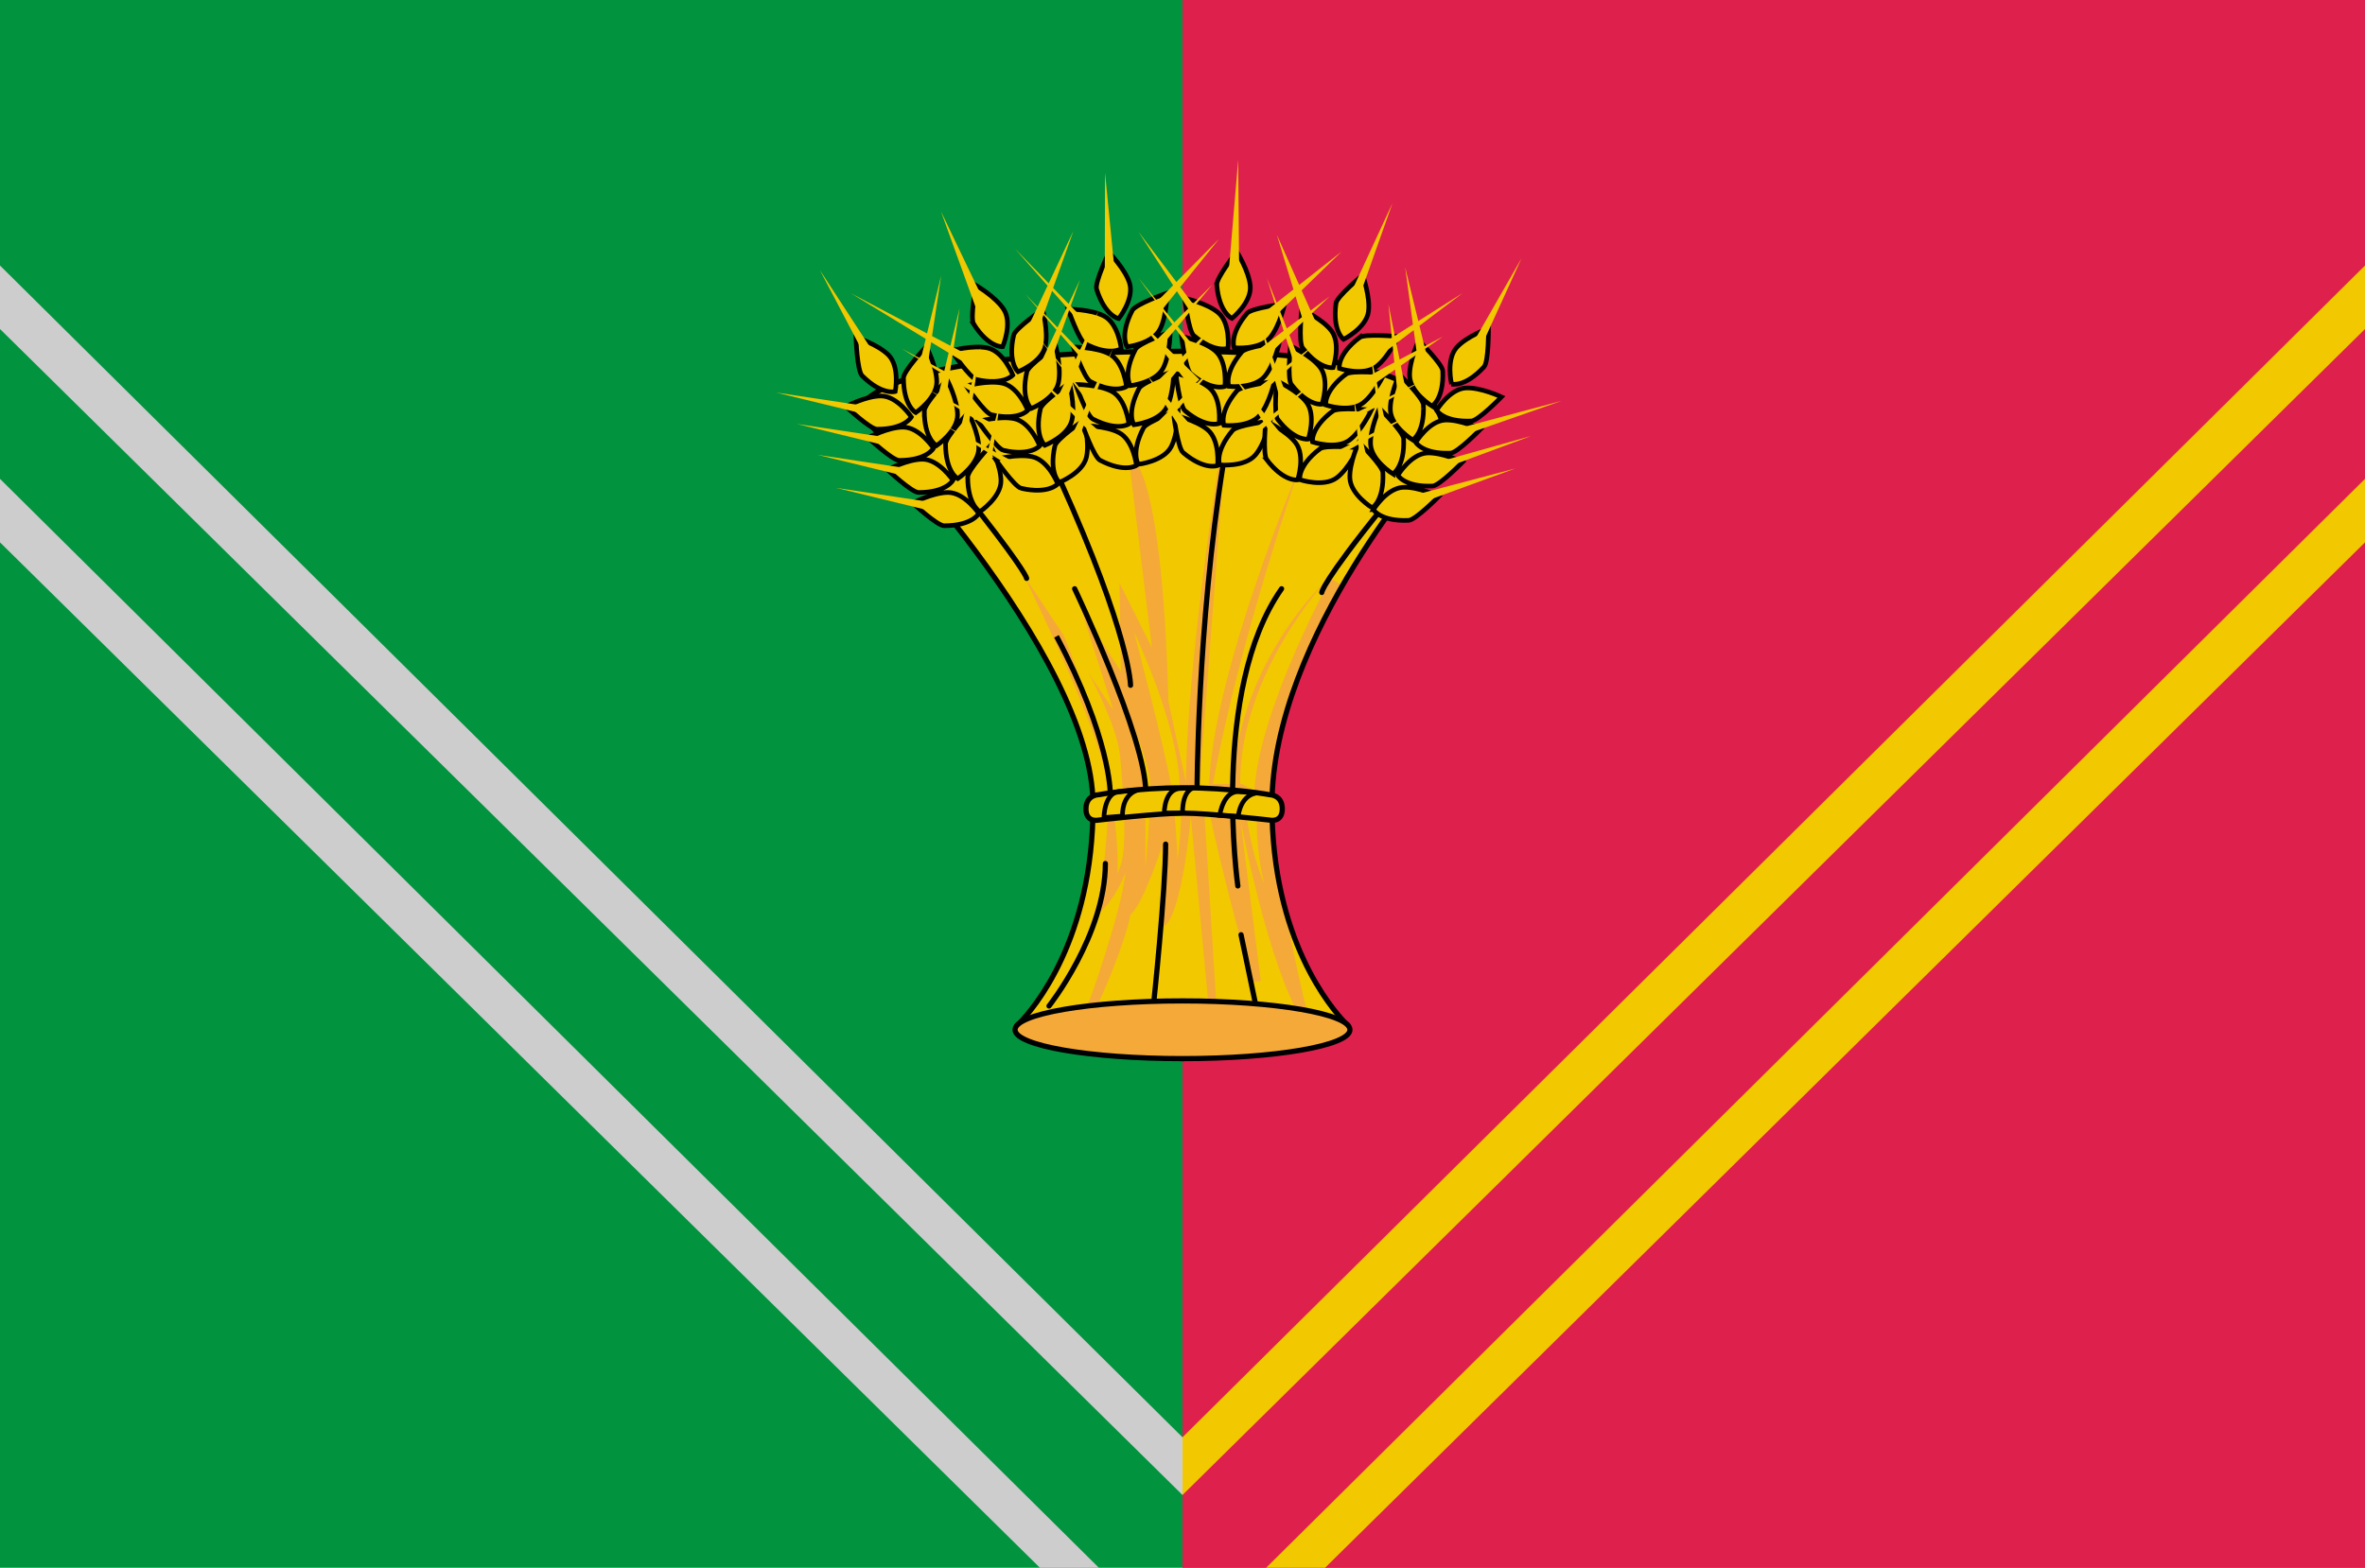 <svg id="exf9Ij3grMo1" xmlns="http://www.w3.org/2000/svg" xmlns:xlink="http://www.w3.org/1999/xlink" viewBox="0 0 1024 679" shape-rendering="geometricPrecision" text-rendering="geometricPrecision"><path d="M0,679L0,0h1024v679L0,679Z" fill="#01933e" stroke-width="0"/><path d="M512,679v-679h512v679h-512Z" fill="#de204c" stroke-width="0"/><g><path d="M473.275,348.744c0-66.166-101.596-170.207-101.596-170.207s0-26.386,140.321-26.386s110.017,43.89,110.017,43.89-71.292,79.558-71.292,152.703c0,58.078,25.617,87.965,31.88,94.405C575.124,437.619,512,458.5,512,458.5s-63.124-20.881-70.606-15.351c6.263-6.439,31.88-36.327,31.88-94.405ZM441.394,443.149c-.872.897-1.369,1.339-1.369,1.339.318-.454.777-.901,1.369-1.339Zm142.581,1.339c0,0-.497-.442-1.369-1.339.592.438,1.051.885,1.369,1.339Z" fill="#f2c800" stroke-width="2.25"/><path d="M470.967,435.504c0,0,14.347-39.138,16.343-57.513-5.204,13.203-12.472,18.375-12.472,18.375s6.499-36.992,4.487-56.866c-1.342-13.249-13.31-43.289-35.906-90.118l17.135,25.807c7.301,17.731,24.625,64.274,23.265,103.73.701-5.33,5.471-2.005,1.318-49.881-.647-10.461-7.341-25.396-13.991-37.895l10.96,16.506-13.916-43.581l17.124,26.784-.585-38.347l14.051,28.101-10.236-83.776c0,0,14.582,0,17.328,106.938c2.294,10.552,5.353,24.621,7.646,35.172c0-48.088,14.373-139.274,14.373-139.274l2.135.712L519.35,339.979c0,0,2.925.133,4.179.19c1.615-49.316,39.643-138.972,39.643-138.972s-26.23,74.43-38.027,138.303c2.554,0,5.959,0,8.513,0c3.284-54.329,41.089-88.557,41.089-88.557s-37.806,39.909-37.806,88.557c1.998,0,4.191,2.675,6.189,2.675c2.307-35.732,33.055-91.631,33.055-91.631s2.976,1.773,4.251,2.532c-33.79,66.273-29.711,95.667-29.711,95.667s-2.982,1.956,6.075,47.622c4.145,20.898,7.181,34.2,9.013,41.161-1.383-.127-3.549-.326-4.712-.432-13.995-27.749-24.16-82.974-24.16-82.974l8.968,70.874-3.787.384c0,0-14.231-51.526-18.593-74.631-.639,0-2.129,0-2.129,0l5.148,82.752h-3.448L515.602,353.504c0,0-3.675,42.567-11.604,47.749-.262-10.416-.873-34.72-.873-34.72s-8.396,25.796-13.675,29.539c-1.614,10.63-13.807,39.522-14.613,39.432l-3.871 0Zm94.847,2.024c.754.069,1.276.117,1.276.117c1.374,7.475.895,8.133-1.276-.117ZM491.024,273.765c0,0,13.424,50.835,15.87,65.735s2.919,32.913,2.919,32.913s2.905-17.814.903-32.913c-.903-26.805-19.692-65.735-19.692-65.735ZM498.016,339.5c-.383-11.437-12.88-37.709-12.88-37.709s10.713,26.923,10.765,37.709.053,36.144.053,36.144s2.445-24.708,2.062-36.144h-0Zm49.347,43.152c-4.88-20.958-2.681-33.302-2.681-33.302l-5.595-.9c0,0,1.935,19.814,8.276,34.202Z" fill="#f5a938" stroke-width="2.048"/><path d="M473.275,348.744c0-66.166-101.596-170.207-101.596-170.207s0-26.386,140.321-26.386s110.017,43.89,110.017,43.89-71.292,79.558-71.292,152.703c0,58.078,25.617,87.965,31.88,94.405C575.124,437.619,512,458.5,512,458.5s-63.124-20.881-70.606-15.351c6.263-6.439,31.88-36.327,31.88-94.405ZM441.394,443.149c-.872.897-1.369,1.339-1.369,1.339.318-.454.777-.901,1.369-1.339Zm142.581,1.339c0,0-.497-.442-1.369-1.339.592.438,1.051.885,1.369,1.339Z" fill="none" stroke="#000" stroke-width="2.25"/><g><path d="M478.6,374c0,30.85-24.4,61.7-24.4,61.7s24.4-30.85,24.4-61.7Z" fill="none" stroke="#000" stroke-width="2.25" stroke-linecap="round" stroke-linejoin="round"/><path d="M504.7,365.6c0,20-5.3,70.1-5.3,70.1s5.3-50.1,5.3-70.1Z" fill="none" stroke="#000" stroke-width="2.25" stroke-linecap="round" stroke-linejoin="round"/><path d="M543.812,435.7l-6.449-30.85l6.449,30.85Z" transform="translate(-.014 0)" fill="none" stroke="#000" stroke-width="2.25" stroke-linecap="round" stroke-linejoin="round"/><path d="M535.949,383.7c0,0-11.969-84.6,18.951-128.7-30.9,44.1-18.926,128.7-18.926,128.7h-.025Z" fill="none" stroke="#000" stroke-width="2.25" stroke-linecap="round" stroke-linejoin="round"/><path d="M518.3,343.2c0,0,0-71.3,11.4-142.6-11.4,71.3-11.4,142.6-11.4,142.6Z" fill="none" stroke="#000" stroke-width="2.25" stroke-linecap="round" stroke-linejoin="round"/><path d="M465.3,255c0,0,30.803,64.375,30.803,88.2c0-23.825-30.803-88.2-30.803-88.2Z" fill="none" stroke="#000" stroke-width="2.25" stroke-linecap="round" stroke-linejoin="round"/><path d="M480.702,343.2c0,0,0-23.85-23.256-67.6c23.256,43.75,23.256,67.6,23.256,67.6Z" fill="none" stroke="#000" stroke-width="2.25"/><path d="M459,208c30.5,67.6,30.5,88.784,30.5,88.8c0,0,0-21.2-30.5-88.8Z" fill="none" stroke="#000" stroke-width="2.25" stroke-linecap="round" stroke-linejoin="round"/><path d="M598.9,219.5c-26.6,32.9-26.6,37.1-26.6,37.1s0-4.2,26.6-37.1Z" fill="none" stroke="#000" stroke-width="2.25" stroke-linecap="round" stroke-linejoin="round"/><path d="M425,223c19.5,25,19.5,27.5,19.5,27.5s0-2.5-19.5-27.5Z" fill="none" stroke="#000" stroke-width="2.25" stroke-linecap="round" stroke-linejoin="round"/></g><g transform="translate(0 0)"><path d="M408.8,227.7c-3.052,0-13.6-9.85-13.6-9.85s8.77-4.55,15.3-4.55c7.165,0,13.304,9.1,13.304,9.1s-2.778,5.3-15.004,5.3Zm-11.044-14.4c-3.02,0-13.456-9.85-13.456-9.85s8.676-4.55,15.137-4.55C406.526,198.9,412.6,208,412.6,208s-2.748,5.3-14.845,5.3Zm-8.4-13.9c-3.02,0-13.456-9.85-13.456-9.85s8.676-4.55,15.137-4.55c7.089,0,13.163,9.1,13.163,9.1s-2.748,5.3-14.845,5.3Zm-9.6-13.502c-3.02,0-13.456-9.85-13.456-9.85s8.676-4.55,15.137-4.55c7.089,0,13.163,9.1,13.163,9.1s-2.748,5.3-14.845,5.3ZM419,206.6c0-3.052,9.85-13.6,9.85-13.6s4.55,8.77,4.55,15.3c0,7.165-9.1,13.304-9.1,13.304s-5.3-2.778-5.3-15.004Zm-9.596-14.302c0-3.052,9.85-13.6,9.85-13.6s4.55,8.77,4.55,15.3c0,7.165-9.1,13.304-9.1,13.304s-5.3-2.778-5.3-15.004ZM400.2,177.996c0-3.052,9.85-13.6,9.85-13.6s4.55,8.77,4.55,15.3C414.6,186.861,405.5,193,405.5,193s-5.3-2.778-5.3-15.004Zm-9-14.302c0-3.052,9.85-13.6,9.85-13.6s4.55,8.77,4.55,15.3c0,7.165-9.1,13.304-9.1,13.304s-5.3-2.778-5.3-15.004Zm-17.935-.995c-2.158-2.158-2.652-16.582-2.652-16.582s9.418,2.984,14.036,7.601c5.066,5.066,2.973,15.842,2.973,15.842s-5.712,1.783-14.357-6.862Z" fill="#f2c800" stroke="#000" stroke-width="2"/><path d="M442.21,211.514c-2.98-.661-11.146-12.56-11.146-12.56s9.546-2.544,15.922-1.131c6.995,1.551,11.019,11.764,11.019,11.764s-3.859,4.573-15.795,1.927l0-0ZM434.544,195.065c-2.948-.654-11.005-12.529-11.005-12.529s9.456-2.564,15.763-1.166c6.921,1.534,10.881,11.733,10.881,11.733s-3.83,4.579-15.64,1.961l0.0 0Zm-5.192-15.389c-2.948-.654-11.005-12.529-11.005-12.529s9.456-2.564,15.763-1.166c6.921,1.534,10.881,11.733,10.881,11.733s-3.83,4.579-15.64,1.961l0.0 0Zm-6.45-15.26c-2.948-.654-11.005-12.529-11.005-12.529s9.456-2.564,15.763-1.166c6.921,1.534,10.881,11.733,10.881,11.733s-3.83,4.579-15.64,1.961l0.0 0Zm33.834,28.705c.661-2.98,12.56-11.146,12.56-11.146s2.544,9.546,1.131,15.922c-1.551,6.995-11.764,11.019-11.764,11.019s-4.573-3.859-1.927-15.795l0.0 0Zm-6.273-16.04c.661-2.98,12.56-11.146,12.56-11.146s2.544,9.546,1.131,15.922c-1.551,6.995-11.764,11.019-11.764,11.019s-4.573-3.859-1.927-15.795l0.0 0Zm-5.89-15.955c.661-2.98,12.56-11.146,12.56-11.146s2.544,9.546,1.131,15.922c-1.551,6.995-11.764,11.019-11.764,11.019s-4.573-3.859-1.927-15.795l0.0 0Zm-5.691-15.911c.661-2.98,12.56-11.146,12.56-11.146s2.544,9.546,1.131,15.922c-1.551,6.995-11.764,11.019-11.764,11.019s-4.573-3.859-1.927-15.795l0.0 0Zm-17.294-4.853C419.947,137.788,422.586,123.6,422.586,123.6s8.549,4.951,12.058,10.459c3.85,6.043-.527,16.11-.527,16.11s-5.963.505-12.532-9.806l-0-0Z" fill="#f2c800" stroke="#000" stroke-width="2"/><path d="M476.316,199.347c-2.707-1.409-7.515-15.017-7.515-15.017s9.88.013,15.672,3.029c6.355,3.308,7.599,14.215,7.599,14.215s-4.911,3.418-15.756-2.227Zm-3.147-17.873c-2.678-1.394-7.387-14.95-7.387-14.95s9.797-.03,15.528,2.954c6.288,3.273,7.473,14.15,7.473,14.15s-4.885,3.432-15.614-2.153v0Zm-1.033-16.208c-2.678-1.394-7.387-14.95-7.387-14.95s9.797-.03,15.528,2.954c6.288,3.273,7.473,14.15,7.473,14.15s-4.885,3.432-15.614-2.153v0Zm-2.281-16.409c-2.678-1.394-7.387-14.95-7.387-14.95s9.797-.03,15.528,2.954c6.288,3.273,7.473,14.15,7.473,14.15s-4.885,3.432-15.614-2.153v0Zm25.251,36.484c1.409-2.707,15.017-7.515,15.017-7.515s-.013,9.88-3.029,15.672c-3.308,6.355-14.215,7.599-14.215,7.599s-3.418-4.911,2.227-15.756Zm-1.908-17.117c1.409-2.707,15.017-7.515,15.017-7.515s-.013,9.88-3.029,15.672c-3.308,6.355-14.215,7.599-14.215,7.599s-3.418-4.911,2.227-15.756Zm-1.56-16.936c1.409-2.707,15.017-7.515,15.017-7.515s-.013,9.88-3.029,15.672c-3.308,6.355-14.215,7.599-14.215,7.599s-3.418-4.911,2.227-15.756Zm-1.379-16.842c1.409-2.707,15.017-7.515,15.017-7.515s-.013,9.88-3.029,15.672c-3.308,6.355-14.215,7.599-14.215,7.599s-3.418-4.911,2.227-15.756Zm-15.449-9.164c-.918-2.911,5.305-15.932,5.305-15.932s6.976,6.995,8.94,13.224c2.154,6.833-4.678,15.425-4.678,15.425s-5.89-1.056-9.566-12.716Z" fill="#f2c800" stroke="#000" stroke-width="2"/><path d="M512.287,196.042C509.949,194.08,508.2,179.754,508.2,179.754s9.643,2.151,14.645,6.349c5.488,4.605,4.342,15.523,4.342,15.523s-5.535,2.274-14.9-5.584Zm.796-18.13c-2.313-1.941-3.976-16.195-3.976-16.195s9.571,2.092,14.521,6.245c5.43,4.556,4.234,15.432,4.234,15.432s-5.512,2.293-14.778-5.482l-0.0 0Zm2.5-16.047c-2.313-1.941-3.976-16.195-3.976-16.195s9.571,2.092,14.521,6.245c5.43,4.556,4.234,15.432,4.234,15.432s-5.512,2.293-14.778-5.482l-0.0 0Zm1.325-16.514c-2.313-1.941-3.976-16.195-3.976-16.195s9.571,2.092,14.521,6.245c5.43,4.556,4.234,15.432,4.234,15.432s-5.512,2.293-14.778-5.482l-0.0 0Zm16.756,41.085c1.962-2.338,16.287-4.087,16.287-4.087s-2.151,9.643-6.349,14.645c-4.605,5.488-15.523,4.342-15.523,4.342s-2.274-5.535,5.584-14.9Zm1.842-17.124c1.962-2.338,16.287-4.087,16.287-4.087s-2.151,9.643-6.349,14.645c-4.605,5.488-15.523,4.342-15.523,4.342s-2.274-5.535,5.584-14.9Zm2.143-16.872c1.962-2.338,16.287-4.087,16.287-4.087s-2.151,9.643-6.349,14.645c-4.605,5.488-15.523,4.342-15.523,4.342s-2.274-5.535,5.584-14.9Zm2.299-16.741c1.962-2.338,16.287-4.087,16.287-4.087s-2.151,9.643-6.349,14.645c-4.605,5.488-15.523,4.342-15.523,4.342s-2.274-5.535,5.584-14.9Zm-13.099-12.291c-.266-3.04,8.627-14.407,8.627-14.407s5.297,8.34,5.866,14.845c.624,7.137-7.906,14.046-7.906,14.046s-5.522-2.305-6.588-14.485Z" transform="translate(0 0)" fill="#f2c800" stroke="#000" stroke-width="2"/><path d="M548.515,199.16c-1.858-2.421-.465-16.786-.465-16.786s8.948,4.187,12.924,9.368c4.362,5.684.879,16.094.879,16.094s-5.896,1.023-13.339-8.677Zm4.701-17.528c-1.838-2.396-.377-16.671-.377-16.671s8.892,4.114,12.825,9.239c4.315,5.624.793,15.982.793,15.982s-5.878,1.046-13.242-8.55l-0.0 0Zm5.914-15.126c-1.838-2.396-.377-16.671-.377-16.671s8.892,4.114,12.825,9.239c4.315,5.624.793,15.982.793,15.982s-5.878,1.046-13.242-8.55l-0.0 0Zm4.868-15.836c-1.838-2.396-.377-16.671-.377-16.671s8.892,4.114,12.825,9.239c4.315,5.624.793,15.982.793,15.982s-5.878,1.046-13.242-8.55l-0.0 0Zm7.467,43.737c2.421-1.858,16.786-.465,16.786-.465s-4.187,8.948-9.368,12.924c-5.684,4.362-16.094.879-16.094.879s-1.023-5.896,8.677-13.339Zm5.505-16.32c2.421-1.858,16.786-.465,16.786-.465s-4.187,8.948-9.368,12.924c-5.684,4.362-16.094.879-16.094.879s-1.023-5.896,8.677-13.339Zm5.744-16.008c2.421-1.858,16.786-.465,16.786-.465s-4.187,8.948-9.368,12.924c-5.684,4.362-16.094.879-16.094.879s-1.023-5.896,8.677-13.339Zm5.868-15.847c2.421-1.858,16.786-.465,16.786-.465s-4.187,8.948-9.368,12.924c-5.684,4.362-16.094.879-16.094.879s-1.023-5.896,8.677-13.339Zm-10.128-14.834C578.85,128.372,589.993,119.2,589.993,119.2s3.366,9.288,2.514,15.763c-.935,7.103-10.759,12.002-10.759,12.002s-4.892-3.446-3.296-15.567h0Z" fill="#f2c800" stroke="#000" stroke-width="2"/><path d="M594.664,220.73c0,0,5.736-9.359,12.894-9.672c6.524-.285,15.484,3.878,15.484,3.878s-10.108,10.301-13.157,10.434c-12.214.533-15.221-4.64-15.221-4.64h-0Zm10.565-14.875c0,0,5.671-9.356,12.753-9.665c6.455-.282,15.322,3.885,15.322,3.885s-9.996,10.296-13.013,10.428c-12.085.528-15.062-4.647-15.062-4.647h-0Zm7.786-14.253c0,0,5.671-9.356,12.753-9.665c6.455-.282,15.322,3.885,15.322,3.885s-9.996,10.296-13.013,10.428c-12.085.528-15.062-4.647-15.062-4.647h-0Zm9.002-13.908c0,0,5.671-9.356,12.753-9.665c6.455-.282,15.322,3.885,15.322,3.885s-9.996,10.296-13.013,10.428c-12.085.528-15.062-4.647-15.062-4.647h-0ZM594.134,219.957c0,0-9.359-5.736-9.672-12.894-.285-6.524,3.878-15.484,3.878-15.484s10.301,10.108,10.434,13.157c.533,12.214-4.64,15.221-4.64,15.221v0Zm8.963-14.707c0,0-9.359-5.736-9.672-12.894-.285-6.524,3.878-15.484,3.878-15.484s10.301,10.108,10.434,13.157c.533,12.214-4.64,15.221-4.64,15.221v0Zm8.571-14.69c0,0-9.359-5.736-9.672-12.894-.285-6.524,3.878-15.484,3.878-15.484s10.301,10.108,10.434,13.157c.533,12.214-4.64,15.221-4.64,15.221v0Zm8.368-14.681c0,0-9.359-5.736-9.672-12.894-.285-6.524,3.878-15.484,3.878-15.484s10.301,10.108,10.434,13.157c.533,12.214-4.64,15.221-4.64,15.221v0Zm8.471-9.516c0,0-2.562-10.674,2.279-15.957c4.412-4.815,13.691-8.206,13.691-8.206s.136,14.431-1.926,16.682c-8.26,9.014-14.044,7.481-14.044,7.481v0Z" transform="translate(0 0)" fill="#f2c800" stroke="#000" stroke-width="2"/></g><path d="M362,211.3l42.9,6.45-1.448,3.65L362,211.3ZM354,197l42.9,6.45-1.448,3.65L354,197Zm-9-13.4l42.9,6.45-1.448,3.65L345,183.6ZM336,170l42.9,6.45-1.448,3.65L336,170Zm71.5-50.648l-3.939,26.198l7.945,4.192L415.5,133.352l-2.576,17.137L417.4,152.85c-.833,2.167-1.25,3.25-1.25,3.25s-1.243-.757-3.729-2.272l-1.217,8.095l9.288,4.876L424.5,150.352l-2.585,17.194L424.4,168.85c-.833,1.5-1.25,2.25-1.25,2.25s-.54-.331-1.62-.994l-1.254,8.339l10.223,5.401L433.3,172.352l-1.807,12.019.907.479c-.833,1.5-1.25,2.25-1.25,2.25s-.021-.013-.062-.039l-1.225,8.15L439.4,200.25c-.833,1.5-1.25,2.25-1.25,2.25s-2.857-1.799-8.572-5.396L426.85,215.252l-3.65-1.448l4.376-17.96c-2.556-1.609-5.576-3.51-9.058-5.703l-.468,3.112-3.65-1.448.899-3.69c-1.854-1.167-3.82-2.405-5.899-3.714l6.028,3.185l2.193-9.002c-2.398-1.51-5.115-3.22-8.15-5.131l-.421,2.8-3.65-1.448.827-3.394c-1.23-.774-2.506-1.578-3.827-2.409l3.911,2.066l2.183-8.961c-2.05-1.258-4.315-2.648-6.795-4.17l-.649,4.317-3.65-1.448l1.167-4.791c-2.528-1.551-5.25-3.222-8.167-5.013l8.324,4.37l2.098-8.611c-7.817-4.764-18.625-11.35-32.422-19.759l32.995,17.407L407.5,119.352ZM355,117l22.7,34.845L374.105,153.4L355,117Zm69.4,10.006L423.302,135.5L407.4,91.5l17,35.506ZM445.2,141.5l3.881-8.228-5.097-5.848l5.276,5.468l4.316-9.15-14.175-16.106l14.659,15.081l10.69-22.665-8.764,24.646l6.71,6.903l4.916-10.458-4.039,11.36l3.301,3.396-.286,2.627-3.673-4.173-3.297,9.274l7.907,8.195l8.084-17.199-6.645,18.691.015.016-.057.101-4.033,11.344l5.135,6.326.056,1.687-5.493-7.162-1.615,4.543-3.551,2.134l8.769,7.667L481.809,151l-11.605,30.732l7.132,6.236-2.944,1.687-5.156-5.359-1.941,5.139-3.798.521l3.671-7.809-8.839-9.186-1.031.62.534-1.137-9.266-9.631l9.776,8.547l4.045-8.604-6.537-8.524-.874,2.459-5.675,3.41l4.199-8.933-5.927-7.728l6.054,7.459l3.79-8.063-5.596-6.42L449.3,143.5l-4.1-2Zm-42.035,6.686l-1.326,8.819l7.002,3.676l1.917-7.868c-1.984-1.209-4.515-2.751-7.593-4.627Zm7.786,15.426l-1.38,9.176l8.383,4.429l1.973-8.096c-2.032-1.247-5.024-3.083-8.976-5.509h0Zm9.077,16.485l-1.381,9.187l9.327,4.928l1.925-7.901c-1.653-1.041-4.943-3.112-9.871-6.214Zm62.263-66.088l-3.937,7.606.106-46.785l3.831,39.179Zm14.588,20.734l3.754-3.794-7.694-10.56l8.162,10.088l6.834-6.907-15.055-23.29l16.485,21.844l18.441-18.639-16.765,20.861l5.481,7.262l8.379-8.327-7.664,9.274l1.02,1.352-2.675,1.493-.306-.473-5.344,6.466l5.649,6.982-1.087,1.598-5.46-7.494-5.416,6.554l6.949,6.782l17.239-17.133-15.534,18.797l7.046,6.877-3.736,3.406-5.673-7.423-6.135,7.423-2.195.427l6.685,7.648l19.767-19.646-18.317,21.305l5.868,6.714-3.976,2.324-4.052-6.527-6.307,7.336-3.747-.809l8.723-8.67-5.86-9.439-3.088.601l2.141-2.127-2.537-4.087l3.091,3.536l8.258-8.208-5.831-7.63-1.528,1.85-6.499,1.264l5.914-5.878-5.914-7.739l6.913,6.747l6.302-6.264-4.526-6.212-3.011,3.747-3.169-3.282Zm-41.345-8.776l-3.489,9.811l5.841,6.054l4.042-8.6-6.395-7.265Zm3.647,18.891l-3.185,8.959l6.707,8.263l4.025-8.564-7.548-8.659Zm77.333-29.308l-4.585,3.234l4.184-49.598.402,46.364Zm10.133,20.35l5.44-4.281-3.571-11.231l4.235,10.709l7.302-5.747-7.212-23.673l9.687,21.726L580.829,109l-17.247,16.771l3.902,8.751l8.198-6.15-7.667,7.34l2.219,4.976-4.568,3.086-1.371-4.5-6.028,5.771l3.806,9.625l8.217-6.293-7.87,7.171l1.203,3.043-2.647.982-.668-2.101-6.268,5.711l3.932,10.734l13.161-10.467-12.734,11.634.732,2-2.896,3.516-.754-2.85-5.22,4.769l5.974,7.354h-4.572l-3.504-5.433-2.295,2.097-2.261-1.194l3.396-2.701-12.964-20.098l15.007,18.474l6.034-4.799-2.981-11.265-6.749,6.149-1.743-2.288l7.911-6.059-2.73-10.317h-5.181l4.323-3.243-2.58-9.749l3.357,9.165l7.095-5.323-2.416-7.599-3.863,3.756-2.871-3.545Zm3.894,16.537h-.437l3.26,8.899l6.572-5.034-3.135-9.859-6.26,5.993Zm-40.943-26.296l-5.982,7.443l4.866,6.014l5.976-5.939-4.86-7.518Zm77.844,5.545l-5.415,1.471L602.922,87.982l-15.48,43.705Zm2.562,22.588l12.638-7.981-1.494-14.684l2.789,13.866l7.828-4.944-3.351-24.757l5.688,23.282l19.203-12.126-18.705,14.161l2.177,8.913l7.97-4.239-7.706,5.323l2.571,10.524-4.713,2.08-1.377-10.173-6.996,4.833l2.021,10.05l8.389-4.047-8.27,4.64l1.219,6.06-4.01,3.032-.724-7.119-7.081,3.973l2.075,9.803l16.792-8.391-16.598,9.31l1.658,7.835-3.155,1.567-1.037-7.98-7.594,4.26l4.014,18.486-4.232.672-1.818-18.016-16.226,9.101-1.716-1.895l17.773-8.881-.977-9.675-10.288,5.772-.855-2.746l10.917-5.267-.613-6.071l1.251,5.763l8.714-4.204-1.057-8.134-7.092,4.899-6.52-2.373l13.039-6.934-.656-5.053-2.38,1.802-1.485-4.313ZM560.957,128.323l-6.72,6.535l2.928,7.405l6.544-4.909-2.751-9.031Zm78.6,25.745l-5.523.993l24.753-43.183-19.23,42.19Zm36.685,19.532l-43.672,15.249-3.938-2.541l47.61-12.708Zm-13.331,15.249L623.52,203.45l-2.672-2.824l42.063-11.778Zm-6.829,14.054l-45.329,16.528-3.068-3.761l48.397-12.767Zm-43.985-59.915l-7.517,5.691l1.42,7.059l7.297-3.881-1.2-8.869Zm-9.092,6.883l-8.827,6.683l1.041,4.918l8.506-4.524-.72-7.077Zm1.038,10.199l-7.957,5.496l1.699,8.03l7.276-3.51-1.019-10.016Zm-7.69,15.835l-8.463,4.748l2.001,9.216l7.772-3.884-1.31-10.08Z" fill="#f2c800" stroke-width="2.048"/><ellipse rx="72.5" ry="12.5" transform="translate(512 446)" fill="#f5a938" stroke="#000" stroke-width="2.25"/><path d="M475.702,355.186c0,0-5.502,1.299-5.5-4.845s5.5-6.144,5.5-6.144s15.758-2.997,36.746-2.997s37.254,2.997,37.254,2.997s5.502,0,5.5,6.144-5.5,4.845-5.5,4.845-26.118-3.003-37.254-2.997-36.746,2.997-36.746,2.997Z" fill="#f2c800" stroke="#000" stroke-width="2.25"/><path d="M485.987,353.45c-2.397.195-7.991.65-7.991.65s0-11.35,7.309-11.35c2.397-.195,7.991-.65,7.991-.65s-7.309.65-7.309,11.35Z" fill="none" stroke="#000" stroke-width="2"/><path d="M512.012,352.104c-2.401.194-7.908,0-7.908,0s-.096-10.617,7.225-10.617c2.401-.193,5.775-.287,5.775-.287s-5.092.287-5.092,10.904l-0.0 0Z" fill="none" stroke="#000" stroke-width="2"/><path d="M536.094,353.6c-2.398-.14-7.994-.468-7.994-.468s1.576-11.187,8.806-10.173c2.398.14,7.994.468,7.994.468s-7.32-.373-8.806,10.173Z" fill="none" stroke="#000" stroke-width="2"/></g><path d="M0,142.5L0,115L512,622.5v25L0,142.5Zm0,92.4v-27.5L475.782,679h-25.526L0,234.9Z" fill="#cdcdcd" stroke-width="2.048"/><path d="M512,647.5v-25L1024,115v27.5l-512,505ZM573.744,679h-25.526L1024,207.4v27.5L573.744,679Z" fill="#f2c800" stroke-width="2.048"/></svg>
